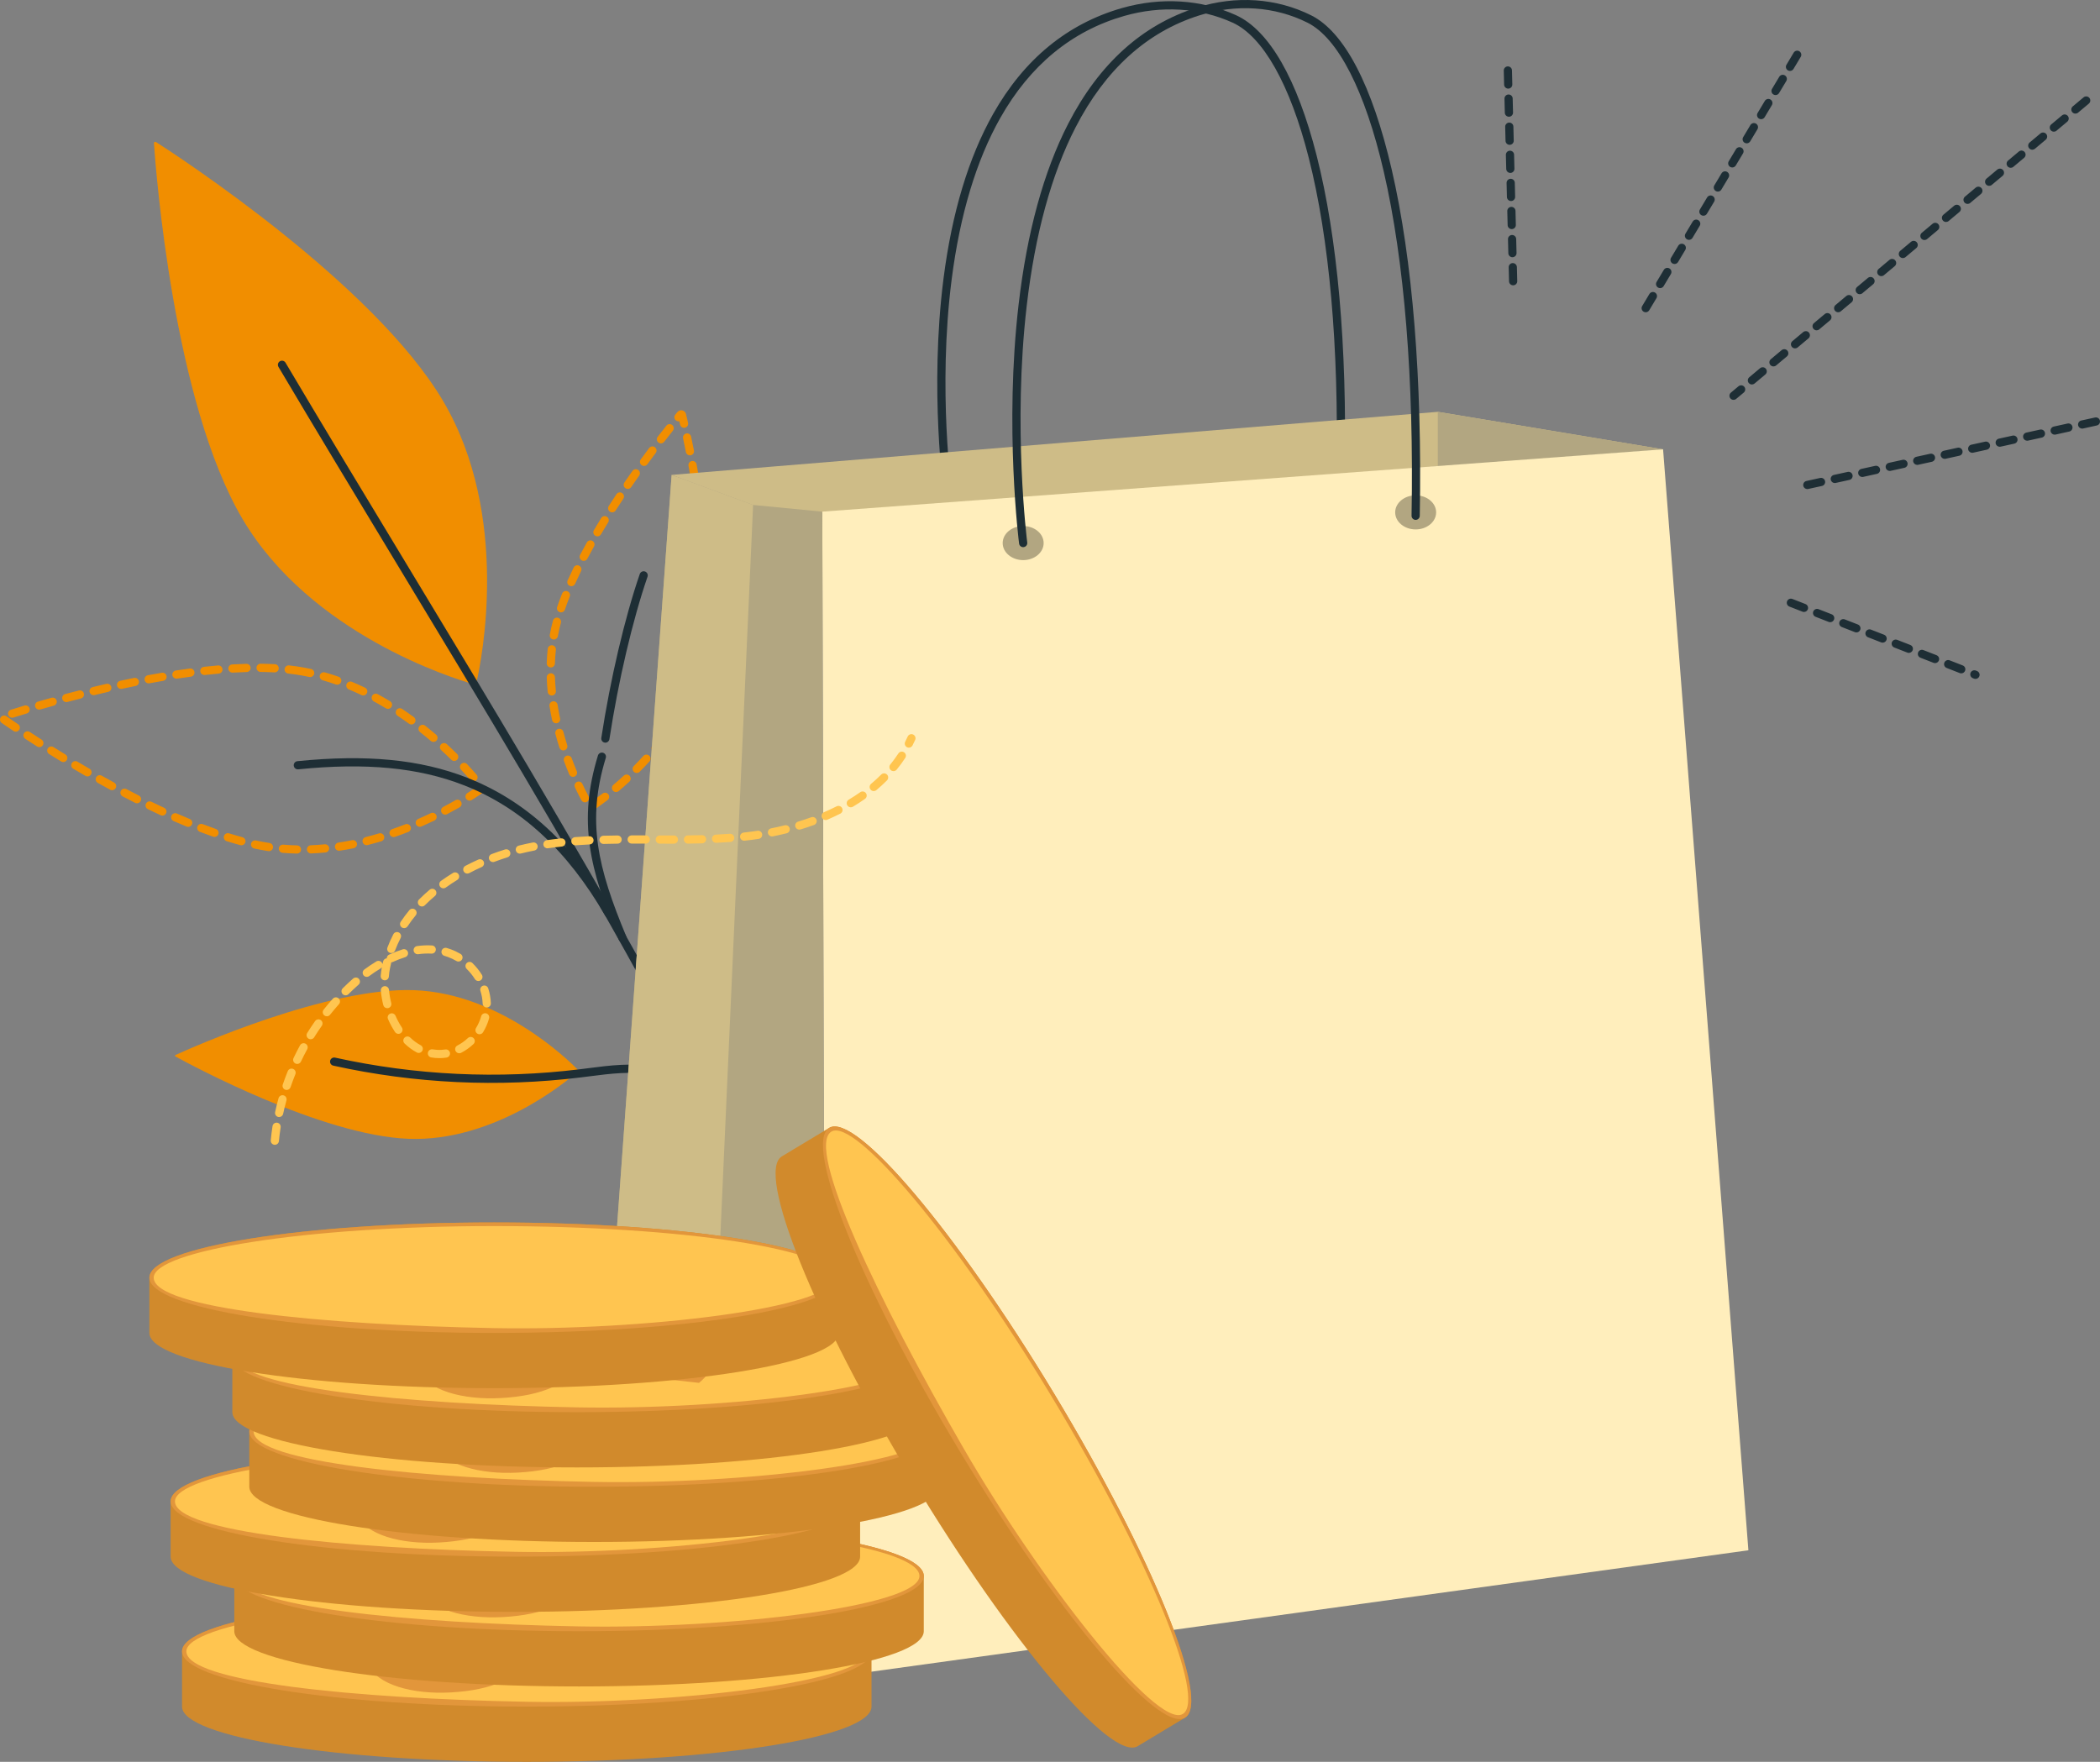 <?xml version="1.0" encoding="UTF-8"?> <svg xmlns="http://www.w3.org/2000/svg" width="404" height="339" viewBox="0 0 404 339" fill="none"><rect x="0" y="0" width="404" height="339" fill="#808080" stroke="none"/><g clip-path="url(#clip0_6896_3049)"><path d="M85.22 77.117C98.309 99.236 92.6 127.226 91.675 131.281C91.612 131.555 91.334 131.721 91.063 131.643C87.061 130.497 59.758 122.001 46.669 99.882C33.363 77.4 29.97 32.781 29.614 27.558C29.599 27.349 29.83 27.213 30.006 27.325C34.418 30.155 71.916 54.637 85.22 77.117Z" fill="#F18E00"></path><path d="M57.128 164.24C57.128 164.24 57.117 164.24 57.111 164.24C56.188 164.221 55.261 164.171 54.357 164.094C53.922 164.057 53.6 163.674 53.639 163.241C53.676 162.806 54.06 162.487 54.493 162.524C55.364 162.599 56.257 162.646 57.145 162.666C57.581 162.674 57.928 163.036 57.917 163.471C57.908 163.902 57.557 164.242 57.128 164.242V164.24ZM59.834 164.217C59.411 164.217 59.062 163.883 59.045 163.458C59.027 163.023 59.368 162.657 59.803 162.64C60.677 162.606 61.572 162.545 62.46 162.459C62.895 162.416 63.279 162.735 63.322 163.168C63.363 163.601 63.046 163.986 62.613 164.029C61.694 164.117 60.772 164.18 59.866 164.217C59.855 164.217 59.844 164.217 59.836 164.217H59.834ZM51.74 163.775C51.701 163.775 51.66 163.773 51.619 163.766C50.748 163.633 49.836 163.463 48.909 163.265C48.482 163.172 48.212 162.752 48.303 162.328C48.396 161.901 48.816 161.632 49.241 161.723C50.136 161.916 51.017 162.078 51.858 162.207C52.289 162.274 52.585 162.677 52.518 163.107C52.458 163.497 52.121 163.777 51.738 163.777L51.74 163.775ZM65.222 163.7C64.838 163.7 64.502 163.42 64.441 163.028C64.377 162.597 64.672 162.194 65.103 162.13C65.968 161.998 66.852 161.843 67.729 161.664C68.156 161.578 68.575 161.854 68.661 162.28C68.747 162.707 68.471 163.122 68.044 163.211C67.141 163.394 66.231 163.555 65.338 163.691C65.297 163.697 65.258 163.7 65.22 163.7H65.222ZM46.442 162.644C46.375 162.644 46.306 162.636 46.237 162.618C45.384 162.39 44.5 162.134 43.605 161.856C43.189 161.727 42.956 161.285 43.085 160.87C43.215 160.454 43.657 160.221 44.073 160.351C44.948 160.622 45.813 160.872 46.645 161.096C47.065 161.208 47.315 161.641 47.203 162.061C47.108 162.414 46.789 162.646 46.44 162.646L46.442 162.644ZM70.528 162.625C70.174 162.625 69.853 162.386 69.763 162.03C69.655 161.608 69.911 161.18 70.334 161.072C71.186 160.857 72.052 160.618 72.91 160.359C73.329 160.234 73.769 160.471 73.894 160.887C74.019 161.305 73.781 161.744 73.365 161.869C72.486 162.134 71.595 162.379 70.722 162.601C70.657 162.618 70.593 162.625 70.528 162.625ZM75.716 161.07C75.388 161.07 75.084 160.865 74.969 160.54C74.827 160.129 75.045 159.679 75.457 159.536C76.289 159.248 77.134 158.936 77.969 158.61C78.374 158.451 78.833 158.651 78.993 159.056C79.152 159.461 78.952 159.92 78.546 160.079C77.693 160.413 76.828 160.732 75.976 161.029C75.89 161.059 75.804 161.072 75.718 161.072L75.716 161.07ZM41.265 161.04C41.179 161.04 41.091 161.025 41.005 160.995C40.168 160.704 39.306 160.387 38.439 160.056C38.031 159.9 37.829 159.444 37.984 159.037C38.139 158.63 38.596 158.427 39.004 158.582C39.855 158.908 40.705 159.218 41.526 159.506C41.938 159.651 42.156 160.101 42.011 160.512C41.897 160.837 41.593 161.042 41.265 161.042V161.04ZM36.203 159.11C36.102 159.11 36 159.091 35.903 159.05C35.08 158.712 34.237 158.352 33.394 157.981C32.995 157.807 32.814 157.342 32.988 156.941C33.163 156.543 33.629 156.362 34.03 156.536C34.862 156.902 35.694 157.256 36.507 157.59C36.91 157.755 37.102 158.216 36.936 158.619C36.811 158.923 36.516 159.108 36.205 159.108L36.203 159.11ZM80.759 159.095C80.455 159.095 80.163 158.918 80.034 158.621C79.859 158.223 80.043 157.757 80.442 157.583C81.252 157.23 82.072 156.853 82.878 156.467C83.27 156.278 83.743 156.444 83.932 156.836C84.122 157.228 83.956 157.699 83.564 157.889C82.742 158.283 81.903 158.666 81.076 159.028C80.972 159.073 80.866 159.095 80.761 159.095H80.759ZM31.24 156.935C31.128 156.935 31.015 156.911 30.908 156.862C30.103 156.489 29.275 156.097 28.443 155.692C28.051 155.503 27.887 155.029 28.079 154.639C28.268 154.247 28.743 154.083 29.133 154.275C29.955 154.673 30.776 155.063 31.572 155.431C31.966 155.615 32.139 156.084 31.955 156.478C31.822 156.767 31.537 156.935 31.24 156.935ZM85.64 156.752C85.355 156.752 85.082 156.599 84.941 156.33C84.739 155.944 84.888 155.468 85.273 155.263C86.067 154.848 86.856 154.413 87.624 153.973C88.003 153.756 88.484 153.887 88.702 154.266C88.919 154.643 88.788 155.126 88.411 155.343C87.628 155.791 86.819 156.235 86.011 156.661C85.894 156.724 85.767 156.752 85.644 156.752H85.64ZM26.36 154.568C26.24 154.568 26.119 154.54 26.005 154.482C25.209 154.079 24.396 153.659 23.585 153.235C23.2 153.032 23.051 152.554 23.253 152.169C23.456 151.783 23.935 151.634 24.321 151.837C25.123 152.259 25.929 152.675 26.718 153.073C27.106 153.269 27.264 153.745 27.065 154.133C26.925 154.406 26.649 154.566 26.36 154.566V154.568ZM90.34 154.055C90.077 154.055 89.821 153.924 89.67 153.685C89.439 153.317 89.549 152.83 89.92 152.597C90.886 151.992 91.582 151.516 91.944 151.264C92.177 150.956 92.609 150.857 92.956 151.049C93.337 151.26 93.475 151.74 93.264 152.121C93.18 152.274 93.057 152.41 92.912 152.511C92.481 152.813 91.759 153.304 90.756 153.933C90.627 154.014 90.48 154.053 90.338 154.053L90.34 154.055ZM21.563 152.048C21.436 152.048 21.306 152.018 21.186 151.951C20.401 151.525 19.599 151.081 18.803 150.635C18.424 150.422 18.288 149.942 18.501 149.56C18.715 149.181 19.196 149.046 19.577 149.259C20.366 149.7 21.162 150.14 21.94 150.564C22.324 150.773 22.464 151.251 22.257 151.634C22.115 151.897 21.843 152.046 21.563 152.046V152.048ZM91.091 150.37C90.868 150.37 90.651 150.278 90.493 150.099C89.924 149.444 89.32 148.776 88.697 148.111C88.4 147.794 88.415 147.295 88.732 146.995C89.049 146.696 89.549 146.713 89.849 147.03C90.487 147.708 91.106 148.393 91.688 149.063C91.972 149.392 91.938 149.89 91.608 150.176C91.459 150.306 91.274 150.368 91.091 150.368V150.37ZM16.835 149.397C16.701 149.397 16.565 149.362 16.44 149.291C15.668 148.845 14.879 148.385 14.092 147.917C13.717 147.695 13.594 147.211 13.816 146.836C14.038 146.461 14.523 146.338 14.899 146.56C15.679 147.023 16.464 147.482 17.229 147.924C17.607 148.141 17.736 148.624 17.518 149C17.372 149.252 17.106 149.395 16.835 149.395V149.397ZM12.171 146.631C12.031 146.631 11.889 146.595 11.761 146.517C10.996 146.052 10.218 145.572 9.446 145.091C9.075 144.861 8.963 144.374 9.194 144.004C9.424 143.633 9.912 143.521 10.282 143.752C11.05 144.23 11.824 144.706 12.583 145.169C12.956 145.395 13.072 145.882 12.846 146.252C12.697 146.496 12.436 146.631 12.171 146.631ZM87.38 146.42C87.179 146.42 86.979 146.345 86.824 146.192C86.19 145.567 85.539 144.945 84.883 144.344C84.562 144.049 84.543 143.549 84.838 143.231C85.133 142.91 85.633 142.89 85.953 143.185C86.621 143.799 87.287 144.435 87.934 145.074C88.245 145.38 88.247 145.88 87.941 146.19C87.785 146.345 87.583 146.425 87.38 146.425V146.42ZM7.57 143.763C7.423 143.763 7.277 143.722 7.145 143.638C6.38 143.149 5.612 142.651 4.86 142.16C4.495 141.921 4.394 141.432 4.631 141.068C4.871 140.704 5.36 140.603 5.724 140.84C6.47 141.329 7.234 141.822 7.995 142.309C8.361 142.544 8.469 143.03 8.234 143.399C8.083 143.633 7.829 143.763 7.568 143.763H7.57ZM83.391 142.755C83.21 142.755 83.027 142.692 82.878 142.565C82.197 141.984 81.5 141.411 80.808 140.864C80.465 140.592 80.409 140.097 80.679 139.757C80.951 139.414 81.446 139.358 81.787 139.627C82.494 140.187 83.206 140.771 83.902 141.366C84.234 141.648 84.273 142.147 83.988 142.477C83.833 142.66 83.611 142.753 83.387 142.753L83.391 142.755ZM3.031 140.79C2.881 140.79 2.727 140.747 2.592 140.657C1.572 139.972 0.804 139.442 0.338 139.117C-0.019 138.867 -0.108 138.376 0.142 138.019C0.392 137.661 0.884 137.573 1.242 137.823C1.703 138.144 2.464 138.669 3.473 139.347C3.836 139.591 3.931 140.08 3.687 140.442C3.534 140.668 3.286 140.79 3.031 140.79ZM79.144 139.399C78.982 139.399 78.82 139.35 78.678 139.248C77.954 138.721 77.216 138.206 76.483 137.719C76.121 137.478 76.022 136.987 76.265 136.625C76.507 136.263 76.998 136.164 77.361 136.408C78.111 136.907 78.868 137.435 79.609 137.976C79.961 138.232 80.038 138.725 79.782 139.078C79.627 139.289 79.387 139.401 79.144 139.401V139.399ZM2.335 138.111C2.001 138.111 1.688 137.896 1.583 137.56C1.451 137.144 1.682 136.701 2.098 136.569C2.932 136.304 3.808 136.035 4.7 135.766C5.119 135.641 5.558 135.876 5.683 136.294C5.809 136.711 5.573 137.151 5.155 137.276C4.271 137.543 3.402 137.81 2.572 138.072C2.492 138.098 2.413 138.109 2.333 138.109L2.335 138.111ZM7.527 136.546C7.184 136.546 6.869 136.322 6.768 135.977C6.647 135.559 6.889 135.122 7.307 134.999C8.169 134.749 9.049 134.502 9.924 134.258C10.345 134.142 10.78 134.387 10.897 134.807C11.013 135.227 10.768 135.662 10.347 135.779C9.478 136.02 8.603 136.268 7.747 136.515C7.674 136.537 7.6 136.548 7.527 136.548V136.546ZM74.635 136.397C74.495 136.397 74.355 136.36 74.228 136.283C73.462 135.82 72.682 135.374 71.912 134.954C71.528 134.747 71.386 134.267 71.595 133.884C71.804 133.5 72.283 133.358 72.667 133.567C73.46 133.998 74.262 134.456 75.047 134.932C75.42 135.159 75.539 135.643 75.314 136.016C75.166 136.261 74.905 136.397 74.637 136.397H74.635ZM12.749 135.096C12.4 135.096 12.081 134.863 11.986 134.51C11.874 134.09 12.124 133.657 12.546 133.545C13.415 133.315 14.301 133.084 15.179 132.863C15.601 132.755 16.03 133.011 16.138 133.433C16.246 133.856 15.99 134.284 15.567 134.392C14.696 134.614 13.816 134.842 12.952 135.07C12.885 135.087 12.816 135.096 12.749 135.096ZM69.877 133.819C69.763 133.819 69.646 133.793 69.536 133.741C68.73 133.356 67.91 132.99 67.104 132.654C66.701 132.486 66.511 132.025 66.677 131.622C66.843 131.219 67.307 131.03 67.71 131.196C68.542 131.542 69.387 131.919 70.22 132.318C70.612 132.505 70.778 132.977 70.59 133.371C70.455 133.653 70.172 133.819 69.879 133.819H69.877ZM18.003 133.763C17.648 133.763 17.324 133.52 17.236 133.16C17.132 132.736 17.393 132.311 17.818 132.208C18.706 131.993 19.597 131.784 20.466 131.585C20.89 131.489 21.315 131.753 21.412 132.178C21.509 132.602 21.244 133.026 20.819 133.123C19.957 133.321 19.073 133.528 18.191 133.741C18.128 133.756 18.066 133.763 18.006 133.763H18.003ZM23.288 132.557C22.924 132.557 22.596 132.305 22.516 131.934C22.423 131.508 22.695 131.088 23.122 130.998C24.015 130.806 24.912 130.618 25.785 130.444C26.212 130.358 26.628 130.634 26.714 131.062C26.8 131.489 26.522 131.904 26.095 131.99C25.228 132.165 24.338 132.35 23.452 132.54C23.396 132.553 23.34 132.557 23.286 132.557H23.288ZM64.877 131.747C64.791 131.747 64.702 131.732 64.616 131.702C63.775 131.407 62.921 131.138 62.08 130.898C61.66 130.78 61.416 130.343 61.537 129.925C61.656 129.505 62.093 129.264 62.512 129.382C63.383 129.63 64.267 129.908 65.138 130.214C65.549 130.358 65.767 130.808 65.623 131.219C65.508 131.545 65.204 131.747 64.877 131.747ZM28.601 131.489C28.227 131.489 27.895 131.224 27.824 130.845C27.745 130.416 28.027 130.005 28.456 129.925C29.355 129.757 30.256 129.598 31.136 129.449C31.567 129.378 31.973 129.664 32.046 130.095C32.119 130.524 31.83 130.931 31.399 131.004C30.528 131.153 29.633 131.31 28.743 131.476C28.693 131.484 28.646 131.489 28.598 131.489H28.601ZM33.943 130.586C33.56 130.586 33.223 130.306 33.163 129.916C33.098 129.486 33.394 129.083 33.825 129.018C34.735 128.88 35.645 128.751 36.524 128.635C36.955 128.577 37.352 128.883 37.41 129.313C37.466 129.744 37.162 130.14 36.731 130.198C35.86 130.313 34.963 130.44 34.062 130.578C34.021 130.584 33.982 130.586 33.943 130.586ZM59.672 130.276C59.616 130.276 59.56 130.27 59.504 130.259C58.637 130.071 57.76 129.912 56.893 129.785C56.425 129.716 55.938 129.654 55.446 129.6C55.013 129.552 54.7 129.163 54.75 128.73C54.797 128.297 55.187 127.987 55.621 128.034C56.132 128.09 56.636 128.157 57.121 128.228C58.023 128.359 58.935 128.525 59.836 128.721C60.263 128.814 60.532 129.234 60.442 129.658C60.362 130.028 60.034 130.28 59.67 130.28L59.672 130.276ZM39.316 129.88C38.92 129.88 38.577 129.58 38.532 129.178C38.484 128.745 38.797 128.355 39.23 128.308C40.153 128.206 41.065 128.116 41.947 128.043C42.38 128.006 42.764 128.327 42.801 128.762C42.837 129.197 42.516 129.578 42.08 129.615C41.214 129.688 40.312 129.776 39.403 129.878C39.372 129.882 39.344 129.882 39.316 129.882V129.88ZM44.717 129.423C44.301 129.423 43.954 129.1 43.93 128.68C43.904 128.245 44.239 127.872 44.674 127.847C45.603 127.793 46.522 127.754 47.406 127.732C47.844 127.726 48.204 128.066 48.215 128.501C48.225 128.936 47.88 129.298 47.445 129.309C46.578 129.331 45.677 129.369 44.763 129.421C44.748 129.421 44.732 129.421 44.717 129.421V129.423ZM52.839 129.38C52.824 129.38 52.809 129.38 52.794 129.38C51.938 129.331 51.039 129.3 50.123 129.29C49.687 129.285 49.338 128.928 49.342 128.491C49.346 128.056 49.702 127.709 50.142 127.711C51.082 127.722 52.003 127.754 52.883 127.804C53.318 127.827 53.65 128.2 53.626 128.635C53.603 129.055 53.253 129.378 52.839 129.378V129.38Z" fill="#F18E00"></path><path d="M114.214 155.7C113.962 155.7 113.716 155.579 113.563 155.357C113.317 154.998 113.408 154.506 113.768 154.261C114.234 153.942 114.988 153.41 115.924 152.689C116.269 152.424 116.765 152.486 117.032 152.833C117.297 153.178 117.235 153.673 116.888 153.94C115.924 154.683 115.143 155.232 114.661 155.564C114.525 155.657 114.369 155.702 114.214 155.702V155.7ZM112.532 154.382C112.25 154.382 111.976 154.229 111.834 153.962C111.42 153.18 111.008 152.353 110.609 151.504C110.424 151.11 110.594 150.641 110.989 150.455C111.383 150.27 111.853 150.44 112.039 150.834C112.427 151.661 112.826 152.465 113.229 153.225C113.434 153.611 113.285 154.086 112.899 154.291C112.78 154.354 112.655 154.384 112.53 154.384L112.532 154.382ZM118.513 152.402C118.289 152.402 118.065 152.308 117.91 152.122C117.629 151.788 117.67 151.291 118.005 151.011C118.682 150.44 119.359 149.844 120.012 149.243C120.333 148.948 120.831 148.967 121.127 149.288C121.422 149.609 121.403 150.106 121.081 150.401C120.411 151.017 119.719 151.629 119.024 152.215C118.876 152.34 118.695 152.4 118.516 152.4L118.513 152.402ZM110.23 149.482C109.921 149.482 109.626 149.299 109.501 148.995C109.15 148.153 108.813 147.294 108.503 146.443C108.352 146.034 108.563 145.581 108.973 145.431C109.382 145.28 109.835 145.491 109.986 145.9C110.29 146.729 110.618 147.567 110.961 148.388C111.129 148.79 110.937 149.251 110.536 149.419C110.437 149.46 110.333 149.48 110.232 149.48L110.23 149.482ZM122.498 148.734C122.297 148.734 122.095 148.659 121.942 148.506C121.633 148.198 121.631 147.701 121.937 147.391C122.569 146.755 123.188 146.105 123.779 145.454C124.072 145.131 124.57 145.108 124.893 145.401C125.217 145.693 125.24 146.191 124.947 146.514C124.341 147.182 123.705 147.851 123.056 148.502C122.901 148.657 122.698 148.734 122.496 148.734H122.498ZM126.133 144.724C125.956 144.724 125.779 144.666 125.633 144.545C125.297 144.27 125.247 143.772 125.525 143.436C126.094 142.745 126.644 142.039 127.164 141.334C127.422 140.983 127.916 140.91 128.268 141.168C128.619 141.427 128.692 141.92 128.434 142.271C127.897 142.997 127.33 143.725 126.743 144.438C126.588 144.627 126.362 144.726 126.133 144.726V144.724ZM108.369 144.401C108.035 144.401 107.722 144.186 107.617 143.85C107.338 142.973 107.082 142.086 106.849 141.216C106.737 140.796 106.989 140.363 107.41 140.251C107.83 140.139 108.263 140.391 108.375 140.811C108.6 141.657 108.852 142.519 109.122 143.374C109.253 143.79 109.022 144.233 108.606 144.365C108.526 144.39 108.447 144.401 108.369 144.401ZM129.346 140.369C129.197 140.369 129.048 140.329 128.914 140.24C128.55 140.001 128.447 139.512 128.686 139.148C129.175 138.401 129.643 137.639 130.074 136.883C130.29 136.504 130.773 136.372 131.152 136.59C131.532 136.805 131.663 137.287 131.446 137.667C130.997 138.45 130.514 139.241 130.005 140.014C129.854 140.245 129.602 140.372 129.344 140.372L129.346 140.369ZM106.983 139.172C106.618 139.172 106.291 138.918 106.211 138.547C106.019 137.643 105.851 136.734 105.711 135.847C105.644 135.416 105.937 135.013 106.368 134.946C106.799 134.88 107.203 135.173 107.269 135.603C107.405 136.465 107.567 137.346 107.752 138.222C107.843 138.649 107.571 139.066 107.144 139.157C107.088 139.168 107.034 139.174 106.981 139.174L106.983 139.172ZM132.026 135.674C131.909 135.674 131.793 135.648 131.681 135.595C131.288 135.403 131.127 134.931 131.316 134.539C131.707 133.738 132.069 132.924 132.394 132.121C132.558 131.716 133.017 131.522 133.423 131.683C133.828 131.847 134.022 132.306 133.861 132.711C133.522 133.551 133.145 134.399 132.737 135.231C132.601 135.511 132.319 135.674 132.028 135.674H132.026ZM106.15 133.829C105.749 133.829 105.404 133.525 105.366 133.116C105.275 132.196 105.215 131.27 105.182 130.368C105.167 129.932 105.508 129.566 105.943 129.551C106.381 129.534 106.745 129.877 106.761 130.312C106.791 131.182 106.851 132.073 106.937 132.961C106.981 133.394 106.661 133.779 106.228 133.822C106.202 133.824 106.176 133.826 106.15 133.826V133.829ZM134.044 130.66C133.964 130.66 133.884 130.648 133.804 130.624C133.388 130.492 133.16 130.049 133.291 129.633C133.559 128.789 133.796 127.934 133.992 127.087L134.027 126.941C134.124 126.517 134.546 126.25 134.971 126.347C135.396 126.443 135.663 126.866 135.566 127.29L135.531 127.443C135.327 128.328 135.079 129.226 134.798 130.109C134.691 130.445 134.38 130.658 134.046 130.658L134.044 130.66ZM105.969 128.427C105.969 128.427 105.952 128.427 105.943 128.427C105.508 128.412 105.165 128.048 105.18 127.613C105.21 126.687 105.275 125.759 105.37 124.858C105.415 124.425 105.803 124.111 106.239 124.158C106.672 124.204 106.987 124.593 106.94 125.026C106.847 125.89 106.786 126.777 106.756 127.667C106.741 128.093 106.392 128.429 105.967 128.429L105.969 128.427ZM135.296 125.248C135.256 125.248 135.217 125.246 135.176 125.24C134.745 125.173 134.449 124.77 134.516 124.339C134.645 123.501 134.755 122.612 134.844 121.699C134.887 121.266 135.273 120.949 135.706 120.99C136.139 121.033 136.459 121.419 136.415 121.852C136.323 122.793 136.208 123.71 136.077 124.578C136.017 124.968 135.68 125.248 135.296 125.248ZM106.545 123.056C106.498 123.056 106.448 123.051 106.401 123.043C105.971 122.963 105.689 122.552 105.769 122.123C105.861 121.621 105.967 121.115 106.081 120.62C106.172 120.23 106.273 119.827 106.381 119.424C106.493 119.005 106.927 118.755 107.349 118.867C107.77 118.979 108.02 119.412 107.908 119.834C107.804 120.219 107.707 120.603 107.621 120.975C107.511 121.447 107.412 121.929 107.321 122.41C107.25 122.789 106.918 123.056 106.545 123.056ZM135.831 119.866C135.818 119.866 135.803 119.866 135.79 119.866C135.355 119.842 135.02 119.472 135.042 119.037C135.087 118.177 135.118 117.277 135.13 116.362C135.137 115.931 135.488 115.584 135.92 115.584C135.924 115.584 135.928 115.584 135.933 115.584C136.368 115.591 136.717 115.948 136.711 116.386C136.698 117.32 136.666 118.24 136.62 119.119C136.599 119.539 136.249 119.866 135.833 119.866H135.831ZM107.931 117.831C107.847 117.831 107.761 117.818 107.679 117.79C107.265 117.65 107.045 117.202 107.185 116.79C107.468 115.957 107.787 115.089 108.136 114.212C108.298 113.808 108.755 113.609 109.16 113.771C109.566 113.933 109.764 114.389 109.602 114.794C109.264 115.647 108.953 116.487 108.68 117.297C108.567 117.626 108.261 117.833 107.931 117.833V117.831ZM135.915 114.458C135.486 114.458 135.133 114.113 135.126 113.683C135.111 112.813 135.085 111.908 135.044 110.999C135.025 110.564 135.363 110.196 135.799 110.176C136.234 110.159 136.603 110.495 136.622 110.93C136.663 111.854 136.691 112.772 136.704 113.657C136.711 114.092 136.364 114.452 135.928 114.458C135.924 114.458 135.92 114.458 135.915 114.458ZM109.921 112.795C109.814 112.795 109.706 112.774 109.6 112.726C109.201 112.55 109.022 112.082 109.201 111.684C109.561 110.876 109.952 110.043 110.359 109.207C110.551 108.815 111.023 108.654 111.416 108.843C111.808 109.035 111.97 109.507 111.778 109.899C111.377 110.719 110.995 111.535 110.642 112.326C110.51 112.619 110.221 112.793 109.919 112.793L109.921 112.795ZM135.682 109.052C135.271 109.052 134.923 108.733 134.895 108.316C134.837 107.441 134.766 106.541 134.686 105.634C134.647 105.201 134.969 104.818 135.404 104.779C135.838 104.74 136.221 105.061 136.26 105.496C136.342 106.414 136.413 107.327 136.472 108.21C136.502 108.645 136.172 109.02 135.736 109.05C135.719 109.05 135.7 109.05 135.682 109.05V109.052ZM112.293 107.928C112.17 107.928 112.043 107.898 111.927 107.837C111.541 107.635 111.392 107.159 111.595 106.774C112.006 105.992 112.444 105.184 112.895 104.379C113.108 103.997 113.589 103.862 113.968 104.075C114.35 104.288 114.486 104.768 114.272 105.147C113.828 105.942 113.397 106.737 112.992 107.508C112.849 107.777 112.576 107.93 112.291 107.93L112.293 107.928ZM135.206 103.661C134.807 103.661 134.464 103.362 134.421 102.957C134.326 102.083 134.223 101.182 134.111 100.282C134.057 99.849 134.363 99.455 134.796 99.401C135.23 99.345 135.624 99.653 135.678 100.086C135.792 100.995 135.898 101.904 135.993 102.787C136.04 103.22 135.726 103.61 135.292 103.655C135.264 103.657 135.234 103.659 135.206 103.659V103.661ZM114.932 103.201C114.796 103.201 114.658 103.166 114.533 103.091C114.158 102.869 114.031 102.386 114.253 102.012C114.704 101.247 115.176 100.461 115.659 99.679C115.887 99.309 116.375 99.192 116.745 99.421C117.116 99.649 117.233 100.136 117.004 100.506C116.528 101.282 116.06 102.057 115.613 102.813C115.467 103.063 115.204 103.203 114.932 103.203V103.201ZM117.772 98.587C117.625 98.587 117.479 98.546 117.347 98.462C116.98 98.228 116.873 97.739 117.108 97.373C117.588 96.621 118.091 95.854 118.595 95.094C118.837 94.73 119.326 94.633 119.691 94.874C120.053 95.115 120.152 95.604 119.911 95.968C119.41 96.722 118.914 97.48 118.436 98.225C118.285 98.46 118.03 98.589 117.77 98.589L117.772 98.587ZM134.538 98.29C134.149 98.29 133.813 98.006 133.757 97.612C133.634 96.735 133.5 95.839 133.362 94.945C133.296 94.515 133.591 94.112 134.022 94.045C134.453 93.976 134.857 94.273 134.923 94.704C135.064 95.604 135.197 96.509 135.322 97.392C135.383 97.823 135.083 98.221 134.65 98.284C134.613 98.288 134.574 98.292 134.54 98.292L134.538 98.29ZM120.769 94.075C120.616 94.075 120.458 94.03 120.322 93.937C119.962 93.692 119.872 93.201 120.118 92.841C120.624 92.105 121.148 91.353 121.674 90.61C121.927 90.254 122.418 90.171 122.774 90.422C123.13 90.674 123.214 91.165 122.961 91.523C122.44 92.26 121.92 93.005 121.418 93.735C121.265 93.957 121.017 94.077 120.767 94.077L120.769 94.075ZM133.705 92.942C133.328 92.942 132.994 92.671 132.927 92.285C132.778 91.409 132.621 90.515 132.457 89.63C132.377 89.201 132.662 88.79 133.091 88.712C133.52 88.633 133.932 88.917 134.009 89.346C134.173 90.237 134.333 91.138 134.484 92.021C134.557 92.449 134.268 92.858 133.837 92.929C133.792 92.938 133.748 92.94 133.703 92.94L133.705 92.942ZM123.902 89.654C123.74 89.654 123.578 89.604 123.438 89.503C123.084 89.247 123.007 88.753 123.265 88.4C123.796 87.672 124.341 86.936 124.883 86.212C125.143 85.863 125.639 85.792 125.989 86.053C126.338 86.313 126.409 86.808 126.148 87.157C125.609 87.875 125.07 88.605 124.544 89.328C124.389 89.54 124.149 89.654 123.906 89.654H123.902ZM132.726 87.618C132.358 87.618 132.026 87.358 131.952 86.983C131.778 86.098 131.597 85.208 131.411 84.34C131.321 83.914 131.594 83.496 132.021 83.406C132.448 83.317 132.867 83.589 132.957 84.015C133.143 84.89 133.326 85.785 133.5 86.679C133.585 87.106 133.306 87.521 132.879 87.605C132.828 87.616 132.776 87.621 132.726 87.621V87.618ZM127.153 85.316C126.985 85.316 126.814 85.262 126.672 85.152C126.327 84.887 126.262 84.392 126.528 84.045C127.086 83.322 127.649 82.6 128.203 81.9C128.475 81.56 128.97 81.502 129.311 81.771C129.654 82.042 129.71 82.538 129.441 82.878C128.891 83.572 128.332 84.289 127.778 85.006C127.623 85.208 127.388 85.314 127.153 85.314V85.316ZM131.603 82.32C131.243 82.32 130.917 82.073 130.833 81.706C130.779 81.469 130.73 81.25 130.682 81.052C130.458 81.097 130.215 81.045 130.023 80.888C129.686 80.612 129.637 80.115 129.913 79.779C130.081 79.574 130.217 79.408 130.318 79.288C130.499 79.07 130.767 78.945 131.049 78.945C131.491 78.945 131.87 79.245 131.976 79.673C132.056 80.001 132.192 80.573 132.371 81.358C132.468 81.782 132.2 82.204 131.776 82.301C131.717 82.314 131.657 82.32 131.599 82.32H131.603Z" fill="#F18E00"></path><path d="M79.693 190.526C96.139 191.135 109.248 203.883 111.113 205.783C111.241 205.912 111.232 206.119 111.096 206.237C109.095 207.992 95.076 219.737 78.63 219.125C61.914 218.505 36.696 204.902 33.757 203.287C33.639 203.222 33.645 203.052 33.768 202.996C36.819 201.602 62.977 189.906 79.693 190.524V190.526Z" fill="#F18E00"></path><path d="M175.341 318.383C174.972 318.383 174.644 318.125 174.566 317.75C162.154 256.457 131.136 200.592 100.431 148.627C93.2 136.387 84.668 122.276 76.419 108.626C68.601 95.693 60.518 82.32 53.571 70.593C53.349 70.219 53.474 69.734 53.849 69.512C54.224 69.29 54.709 69.415 54.931 69.79C61.874 81.511 69.957 94.881 77.773 107.812C86.024 121.464 94.558 135.58 101.794 147.826C132.568 199.907 163.655 255.904 176.117 317.438C176.203 317.864 175.927 318.282 175.5 318.368C175.446 318.379 175.394 318.383 175.343 318.383H175.341Z" fill="#1E2E35"></path><path d="M117.124 176.602C116.852 176.602 116.587 176.462 116.44 176.208C109.116 163.587 100.211 155.369 89.215 151.083C80.509 147.688 70.391 146.719 57.376 148.031C56.941 148.074 56.555 147.759 56.512 147.324C56.469 146.892 56.783 146.504 57.219 146.461C70.492 145.123 80.843 146.125 89.791 149.614C101.132 154.035 110.298 162.476 117.807 175.418C118.025 175.794 117.898 176.277 117.521 176.494C117.395 176.568 117.26 176.602 117.126 176.602H117.124Z" fill="#1E2E35"></path><path d="M119.76 181.28C119.452 181.28 119.156 181.097 119.031 180.793C113.356 167.175 111.179 157.957 115.034 145.366C115.161 144.951 115.603 144.716 116.019 144.843C116.435 144.97 116.67 145.412 116.543 145.827C112.828 157.961 114.956 166.919 120.489 180.188C120.657 180.591 120.465 181.051 120.064 181.219C119.965 181.26 119.861 181.28 119.76 181.28Z" fill="#1E2E35"></path><path d="M141.671 222.979C141.343 222.979 141.037 222.774 140.925 222.447C138.766 216.199 131.587 208.013 125.562 206.826C121.615 206.048 117.449 206.582 113.422 207.099C112.883 207.168 112.343 207.237 111.804 207.304C95.854 209.264 79.808 208.506 64.116 205.045C63.689 204.95 63.422 204.53 63.514 204.103C63.609 203.679 64.03 203.41 64.457 203.503C79.974 206.923 95.841 207.674 111.613 205.736C112.147 205.669 112.684 205.602 113.221 205.531C117.374 204.997 121.669 204.446 125.869 205.275C132.501 206.582 140.075 215.146 142.419 221.93C142.561 222.341 142.341 222.791 141.929 222.933C141.843 222.964 141.757 222.977 141.673 222.977L141.671 222.979Z" fill="#1E2E35"></path><path d="M116.463 142.9C116.425 142.9 116.384 142.898 116.343 142.891C115.911 142.824 115.616 142.424 115.681 141.993C117.412 130.686 120.178 118.897 123.08 110.454C123.223 110.043 123.671 109.823 124.083 109.965C124.495 110.107 124.715 110.555 124.572 110.967C121.698 119.325 118.956 131.013 117.24 142.232C117.179 142.622 116.843 142.902 116.459 142.902L116.463 142.9Z" fill="#1E2E35"></path><path d="M182.394 96.099C182.009 96.099 181.67 95.814 181.614 95.422C181.586 95.222 178.764 75.053 181.519 53.563C183.143 40.901 186.355 30.253 191.066 21.914C197 11.414 205.331 4.566 215.829 1.557C223.334 -0.595 231.131 -0.108 237.784 2.922C244.175 5.834 249.542 15.179 253.3 29.943C257.304 45.676 259.169 66.632 258.69 90.546C258.681 90.977 258.33 91.32 257.901 91.32C257.897 91.32 257.89 91.32 257.886 91.32C257.45 91.311 257.103 90.951 257.112 90.516C257.586 66.741 255.74 45.93 251.769 30.333C248.183 16.252 242.985 7.025 237.129 4.357C230.816 1.479 223.408 1.025 216.262 3.071C206.176 5.961 198.162 12.56 192.44 22.687C187.828 30.847 184.68 41.302 183.082 53.761C180.355 75.042 183.147 94.998 183.175 95.196C183.237 95.627 182.938 96.028 182.504 96.088C182.466 96.094 182.429 96.097 182.392 96.097L182.394 96.099Z" fill="#1E2E35"></path><path d="M319.945 86.457L276.61 89.75L158.191 98.746L145.446 97.788L129.211 91.376L276.61 79.242L319.945 86.457Z" fill="#CEBC87"></path><path d="M319.945 86.457L276.609 89.75V79.242L319.945 86.457Z" fill="#B2A681"></path><path d="M158.191 98.447L319.944 86.457L336.358 298.297L158.756 322.89L158.191 98.447Z" fill="#FFEEBC"></path><path d="M158.758 322.893L135.325 310.503L114.109 299.284L129.211 91.379L144.883 97.162L158.193 98.45L158.758 322.893Z" fill="#B2A681"></path><path d="M196.838 107.775C199.013 107.775 200.777 106.307 200.777 104.495C200.777 102.683 199.013 101.215 196.838 101.215C194.662 101.215 192.898 102.683 192.898 104.495C192.898 106.307 194.662 107.775 196.838 107.775Z" fill="#B2A681"></path><path d="M272.345 101.869C274.521 101.869 276.285 100.4 276.285 98.589C276.285 96.777 274.521 95.309 272.345 95.309C270.17 95.309 268.406 96.777 268.406 98.589C268.406 100.4 270.17 101.869 272.345 101.869Z" fill="#B2A681"></path><path d="M196.837 105.282C196.447 105.282 196.106 104.993 196.054 104.595C196.026 104.373 193.206 82.205 195.96 58.585C197.581 44.674 200.789 32.979 205.494 23.822C211.421 12.286 219.752 4.761 230.252 1.455C237.773 -0.912 245.586 -0.378 252.255 2.958C258.635 6.152 263.993 16.424 267.749 32.663C271.75 49.97 273.613 72.998 273.135 99.26C273.126 99.695 272.757 100.04 272.33 100.035C271.895 100.027 271.548 99.667 271.556 99.232C272.033 73.099 270.183 50.203 266.209 33.018C262.615 17.477 257.408 7.303 251.548 4.369C245.25 1.216 237.855 0.716 230.727 2.961C220.645 6.135 212.626 13.395 206.9 24.543C202.281 33.531 199.127 45.047 197.529 58.768C194.8 82.196 197.594 104.173 197.622 104.39C197.678 104.823 197.374 105.217 196.941 105.273C196.906 105.277 196.872 105.28 196.837 105.28V105.282Z" fill="#1E2E35"></path><path d="M144.883 97.162L135.61 304.16L114.109 299.284L129.211 91.379L144.883 97.162Z" fill="#CEBC87"></path><path d="M167.662 317.746C167.662 311.875 137.969 307.117 101.341 307.117C64.713 307.117 35.02 311.877 35.02 317.746V328.374C35.02 334.245 64.713 339.003 101.341 339.003C137.969 339.003 167.662 334.243 167.662 328.374V317.746Z" fill="#D18A2C"></path><path d="M101.341 328.374C137.969 328.374 167.662 323.616 167.662 317.746C167.662 311.876 137.969 307.117 101.341 307.117C64.713 307.117 35.02 311.876 35.02 317.746C35.02 323.616 64.713 328.374 101.341 328.374Z" fill="#E2963B"></path><path d="M166.83 317.745C166.83 323.617 129.868 327.978 101.341 327.448C68.215 326.832 35.852 323.617 35.852 317.745C35.852 312.63 64.713 307.812 101.341 307.812C137.968 307.812 166.83 312.372 166.83 317.745Z" fill="#FFC550"></path><path d="M61.07 318.173L70.363 317.675C70.354 315.352 71.907 312.864 74.147 311.341L80.352 311.97C78.207 313.527 76.549 315.7 76.644 317.938C76.767 320.777 80.622 322.493 85.865 322.211C90.926 321.94 93.985 320.212 96.618 317.107C100.121 312.832 104.246 310.088 112.249 309.657C119.886 309.248 125.783 311.296 127.323 314.899L136.613 314.402L136.721 316.881L127.797 317.359C127.717 319.767 126.316 321.485 124.8 322.728L118.685 322.054C119.753 321.156 121.706 319.407 121.596 316.851C121.462 313.773 117.183 312.84 113.502 313.036C108.718 313.293 106.389 314.899 103.228 318.554C99.541 322.879 94.848 325.213 86.661 325.653C79.393 326.043 72.491 324.208 70.749 320.176L61.18 320.688L61.072 318.171L61.07 318.173Z" fill="#E2963B"></path><path d="M177.717 303.242C177.717 297.371 148.023 292.613 111.396 292.613C74.768 292.613 45.074 297.373 45.074 303.242V313.87C45.074 319.742 74.768 324.499 111.396 324.499C148.023 324.499 177.717 319.739 177.717 313.87V303.242Z" fill="#D18A2C"></path><path d="M111.396 313.87C148.024 313.87 177.717 309.112 177.717 303.242C177.717 297.372 148.024 292.613 111.396 292.613C74.767 292.613 45.074 297.372 45.074 303.242C45.074 309.112 74.767 313.87 111.396 313.87Z" fill="#E2963B"></path><path d="M176.885 303.242C176.885 309.113 139.923 313.474 111.395 312.944C78.269 312.328 45.906 309.113 45.906 303.242C45.906 298.126 74.768 293.309 111.395 293.309C148.023 293.309 176.885 297.868 176.885 303.242Z" fill="#FFC550"></path><path d="M71.121 303.671L80.414 303.173C80.405 300.849 81.958 298.362 84.198 296.839L90.403 297.468C88.258 299.025 86.6 301.198 86.695 303.436C86.817 306.275 90.672 307.991 95.916 307.709C100.977 307.438 104.036 305.71 106.669 302.605C110.172 298.33 114.297 295.586 122.3 295.157C129.937 294.748 135.834 296.796 137.374 300.399L146.664 299.902L146.772 302.381L137.848 302.859C137.768 305.267 136.367 306.985 134.851 308.228L128.736 307.554C129.803 306.656 131.757 304.907 131.647 302.351C131.513 299.273 127.233 298.34 123.553 298.536C118.769 298.793 116.44 300.399 113.279 304.054C109.592 308.379 104.898 310.713 96.712 311.153C89.444 311.543 82.542 309.708 80.8 305.676L71.231 306.188L71.123 303.671H71.121Z" fill="#E2963B"></path><path d="M165.471 288.89C165.471 283.019 135.777 278.262 99.15 278.262C62.522 278.262 32.828 283.021 32.828 288.89V299.519C32.828 305.39 62.522 310.148 99.15 310.148C135.777 310.148 165.471 305.388 165.471 299.519V288.89Z" fill="#D18A2C"></path><path d="M99.15 299.519C135.778 299.519 165.471 294.76 165.471 288.89C165.471 283.02 135.778 278.262 99.15 278.262C62.521 278.262 32.828 283.02 32.828 288.89C32.828 294.76 62.521 299.519 99.15 299.519Z" fill="#E2963B"></path><path d="M164.638 288.89C164.638 294.761 127.677 299.122 99.149 298.593C66.023 297.977 33.66 294.761 33.66 288.89C33.66 283.775 62.522 278.957 99.149 278.957C135.777 278.957 164.638 283.516 164.638 288.89Z" fill="#FFC550"></path><path d="M58.875 289.319L68.168 288.822C68.159 286.498 69.712 284.01 71.952 282.488L78.157 283.116C76.012 284.674 74.354 286.847 74.448 289.084C74.571 291.923 78.426 293.64 83.67 293.357C88.73 293.086 91.79 291.359 94.422 288.253C97.926 283.978 102.051 281.234 110.054 280.806C117.691 280.396 123.588 282.445 125.127 286.048L134.418 285.55L134.526 288.029L125.602 288.507C125.522 290.915 124.121 292.634 122.605 293.876L116.49 293.202C117.557 292.304 119.511 290.555 119.401 287.999C119.267 284.921 114.987 283.989 111.307 284.185C106.522 284.441 104.194 286.048 101.033 289.703C97.346 294.027 92.652 296.362 84.466 296.801C77.198 297.191 70.296 295.356 68.554 291.324L58.985 291.837L58.877 289.319H58.875Z" fill="#E2963B"></path><path d="M180.604 275.441C180.604 269.57 150.91 264.812 114.282 264.812C77.655 264.812 47.961 269.572 47.961 275.441V286.07C47.961 291.941 77.655 296.698 114.282 296.698C150.91 296.698 180.604 291.939 180.604 286.07V275.441Z" fill="#D18A2C"></path><path d="M114.282 286.07C150.911 286.07 180.604 281.311 180.604 275.441C180.604 269.571 150.911 264.812 114.282 264.812C77.654 264.812 47.961 269.571 47.961 275.441C47.961 281.311 77.654 286.07 114.282 286.07Z" fill="#E2963B"></path><path d="M179.771 275.441C179.771 281.312 142.809 285.673 114.282 285.143C81.156 284.527 48.793 281.312 48.793 275.441C48.793 270.326 77.654 265.508 114.282 265.508C150.91 265.508 179.771 270.067 179.771 275.441Z" fill="#FFC550"></path><path d="M74.008 275.87L83.301 275.372C83.292 273.049 84.844 270.561 87.085 269.038L93.29 269.667C91.144 271.224 89.486 273.398 89.581 275.635C89.704 278.474 93.559 280.19 98.803 279.908C103.863 279.637 106.923 277.91 109.555 274.804C113.059 270.529 117.184 267.785 125.187 267.356C132.824 266.947 138.721 268.995 140.26 272.598L149.551 272.101L149.659 274.58L140.735 275.058C140.655 277.466 139.253 279.185 137.738 280.427L131.623 279.753C132.69 278.855 134.644 277.106 134.534 274.55C134.4 271.472 130.12 270.54 126.44 270.736C121.655 270.992 119.327 272.598 116.166 276.253C112.479 280.578 107.785 282.913 99.599 283.352C92.33 283.742 85.429 281.907 83.686 277.875L74.118 278.388L74.01 275.87H74.008Z" fill="#E2963B"></path><path d="M177.342 261.097C177.342 255.226 147.648 250.469 111.021 250.469C74.393 250.469 44.699 255.228 44.699 261.097V271.726C44.699 277.597 74.393 282.355 111.021 282.355C147.648 282.355 177.342 277.595 177.342 271.726V261.097Z" fill="#D18A2C"></path><path d="M111.021 271.726C147.649 271.726 177.342 266.967 177.342 261.097C177.342 255.227 147.649 250.469 111.021 250.469C74.392 250.469 44.699 255.227 44.699 261.097C44.699 266.967 74.392 271.726 111.021 271.726Z" fill="#E2963B"></path><path d="M176.51 261.097C176.51 266.968 139.548 271.329 111.02 270.8C77.894 270.184 45.531 266.968 45.531 261.097C45.531 255.982 74.393 251.164 111.02 251.164C147.648 251.164 176.51 255.723 176.51 261.097Z" fill="#FFC550"></path><path d="M70.75 261.526L80.043 261.029C80.034 258.705 81.587 256.217 83.827 254.695L90.032 255.324C87.887 256.881 86.229 259.054 86.323 261.291C86.446 264.13 90.301 265.847 95.545 265.564C100.605 265.293 103.665 263.566 106.297 260.46C109.801 256.185 113.926 253.441 121.929 253.013C129.566 252.603 135.463 254.652 137.002 258.255L146.293 257.757L146.401 260.236L137.477 260.714C137.397 263.122 135.996 264.841 134.48 266.083L128.365 265.409C129.432 264.511 131.386 262.762 131.276 260.206C131.142 257.128 126.862 256.196 123.182 256.392C118.397 256.648 116.069 258.255 112.908 261.91C109.221 266.234 104.527 268.569 96.341 269.008C89.073 269.398 82.171 267.563 80.429 263.531L70.86 264.044L70.752 261.526H70.75Z" fill="#E2963B"></path><path d="M161.381 245.847C161.381 239.976 131.687 235.219 95.06 235.219C58.432 235.219 28.738 239.978 28.738 245.847V256.476C28.738 262.347 58.432 267.105 95.06 267.105C131.687 267.105 161.381 262.345 161.381 256.476V245.847Z" fill="#D18A2C"></path><path d="M95.06 256.476C131.688 256.476 161.381 251.717 161.381 245.847C161.381 239.977 131.688 235.219 95.06 235.219C58.431 235.219 28.738 239.977 28.738 245.847C28.738 251.717 58.431 256.476 95.06 256.476Z" fill="#E2963B"></path><path d="M160.549 245.847C160.549 251.718 123.587 256.079 95.059 255.55C61.933 254.934 29.57 251.718 29.57 245.847C29.57 240.732 58.432 235.914 95.059 235.914C131.687 235.914 160.549 240.473 160.549 245.847Z" fill="#FFC550"></path><path d="M227.974 330.511C233.009 327.48 221.765 299.62 202.862 268.281C183.96 236.942 164.555 213.992 159.523 217.023C157.862 218.022 152.069 221.509 150.409 222.508C145.374 225.538 156.618 253.399 175.521 284.738C194.423 316.077 213.828 339.027 218.86 335.996C220.521 334.997 226.314 331.51 227.974 330.511Z" fill="#D18A2C"></path><path d="M227.979 330.503C233.012 327.474 221.769 299.613 202.865 268.274C183.962 236.935 164.557 213.985 159.524 217.015C154.491 220.044 165.734 247.905 184.638 279.244C203.541 310.583 222.946 333.533 227.979 330.503Z" fill="#E2963B"></path><path d="M227.545 329.797C222.511 332.827 199.697 303.453 185.43 278.771C168.863 250.109 154.919 220.761 159.954 217.732C164.339 215.092 183.365 237.299 202.267 268.638C221.169 299.977 232.153 327.023 227.545 329.797Z" fill="#FFC550"></path><path d="M52.877 220.28C52.853 220.28 52.827 220.28 52.801 220.275C52.368 220.234 52.048 219.851 52.09 219.416C52.174 218.509 52.288 217.59 52.428 216.685C52.495 216.254 52.898 215.959 53.329 216.026C53.761 216.093 54.056 216.495 53.989 216.926C53.853 217.801 53.743 218.686 53.661 219.562C53.623 219.972 53.28 220.277 52.877 220.277V220.28ZM53.702 214.938C53.646 214.938 53.59 214.932 53.534 214.921C53.107 214.829 52.838 214.409 52.928 213.984C53.12 213.093 53.342 212.195 53.586 211.314C53.702 210.894 54.138 210.646 54.558 210.764C54.979 210.881 55.224 211.316 55.108 211.736C54.871 212.586 54.657 213.454 54.472 214.316C54.392 214.686 54.065 214.938 53.7 214.938H53.702ZM55.147 209.729C55.063 209.729 54.977 209.716 54.892 209.685C54.481 209.545 54.258 209.097 54.399 208.684C54.692 207.82 55.015 206.955 55.36 206.108C55.524 205.703 55.983 205.509 56.389 205.673C56.792 205.837 56.988 206.298 56.824 206.7C56.492 207.519 56.18 208.357 55.895 209.192C55.783 209.52 55.477 209.726 55.147 209.726V209.729ZM57.18 204.719C57.068 204.719 56.952 204.695 56.844 204.644C56.449 204.456 56.281 203.987 56.468 203.593C56.859 202.768 57.279 201.943 57.715 201.142C57.924 200.758 58.403 200.618 58.786 200.827C59.17 201.036 59.31 201.514 59.101 201.898C58.678 202.673 58.273 203.47 57.894 204.269C57.758 204.553 57.475 204.721 57.18 204.721V204.719ZM84.526 203.601C84 203.601 83.474 203.556 82.963 203.468C82.534 203.394 82.245 202.985 82.318 202.557C82.391 202.128 82.801 201.837 83.23 201.913C83.784 202.007 84.355 202.042 84.938 202.012C85.179 201.999 85.425 201.973 85.666 201.936C86.097 201.867 86.501 202.162 86.568 202.593C86.634 203.024 86.339 203.427 85.91 203.493C85.615 203.539 85.315 203.571 85.019 203.586C84.853 203.595 84.687 203.599 84.524 203.599L84.526 203.601ZM88.351 202.664C88.064 202.664 87.788 202.507 87.648 202.236C87.449 201.848 87.603 201.372 87.991 201.174C88.715 200.803 89.394 200.321 90.009 199.742C90.326 199.442 90.826 199.457 91.126 199.774C91.425 200.091 91.41 200.59 91.093 200.89C90.369 201.57 89.569 202.139 88.713 202.578C88.596 202.636 88.474 202.664 88.353 202.664H88.351ZM80.554 202.602C80.429 202.602 80.302 202.572 80.183 202.509C79.351 202.066 78.562 201.486 77.833 200.788C77.518 200.487 77.508 199.987 77.809 199.673C78.111 199.358 78.612 199.348 78.926 199.649C79.549 200.246 80.222 200.741 80.927 201.116C81.311 201.32 81.458 201.799 81.251 202.184C81.108 202.449 80.837 202.602 80.554 202.602ZM59.767 199.972C59.625 199.972 59.481 199.933 59.351 199.854C58.98 199.623 58.866 199.139 59.097 198.768C59.58 197.991 60.091 197.22 60.615 196.475C60.865 196.119 61.358 196.033 61.714 196.283C62.07 196.533 62.156 197.026 61.906 197.381C61.4 198.103 60.906 198.848 60.438 199.6C60.289 199.841 60.03 199.972 59.765 199.972H59.767ZM92.251 199.009C92.111 199.009 91.969 198.973 91.841 198.893C91.468 198.667 91.352 198.18 91.578 197.81C92.018 197.09 92.35 196.326 92.568 195.54C92.684 195.12 93.118 194.874 93.538 194.988C93.959 195.105 94.207 195.538 94.09 195.958C93.834 196.886 93.443 197.786 92.926 198.63C92.777 198.874 92.518 199.007 92.251 199.007V199.009ZM76.654 198.93C76.399 198.93 76.147 198.807 75.996 198.579C75.483 197.81 75.028 196.968 74.644 196.078C74.472 195.678 74.655 195.215 75.056 195.042C75.457 194.87 75.921 195.053 76.093 195.454C76.44 196.257 76.85 197.015 77.309 197.706C77.551 198.068 77.454 198.559 77.089 198.801C76.956 198.891 76.803 198.932 76.652 198.932L76.654 198.93ZM62.879 195.551C62.706 195.551 62.534 195.495 62.389 195.38C62.046 195.109 61.99 194.614 62.26 194.273C62.829 193.556 63.424 192.848 64.032 192.169C64.323 191.844 64.821 191.816 65.147 192.107C65.472 192.398 65.5 192.895 65.209 193.22C64.623 193.877 64.047 194.562 63.497 195.256C63.342 195.451 63.111 195.555 62.879 195.555V195.551ZM74.502 193.996C74.148 193.996 73.827 193.757 73.737 193.399C73.506 192.484 73.346 191.545 73.262 190.612C73.224 190.179 73.543 189.796 73.978 189.755C74.412 189.716 74.795 190.035 74.836 190.47C74.914 191.321 75.058 192.176 75.27 193.011C75.375 193.433 75.121 193.862 74.696 193.97C74.631 193.987 74.567 193.993 74.502 193.993V193.996ZM93.642 193.862C93.219 193.862 92.868 193.526 92.853 193.1C92.825 192.286 92.68 191.465 92.421 190.659C92.288 190.244 92.516 189.8 92.932 189.667C93.349 189.533 93.793 189.761 93.926 190.177C94.23 191.12 94.401 192.085 94.433 193.044C94.448 193.479 94.107 193.845 93.672 193.86C93.663 193.86 93.653 193.86 93.644 193.86L93.642 193.862ZM66.484 191.517C66.281 191.517 66.078 191.439 65.925 191.284C65.617 190.976 65.619 190.476 65.927 190.168C66.542 189.557 67.182 188.956 67.827 188.383L67.939 188.284C68.267 187.997 68.767 188.03 69.054 188.357C69.34 188.684 69.308 189.184 68.98 189.471L68.875 189.563C68.254 190.115 67.635 190.694 67.042 191.286C66.889 191.439 66.686 191.517 66.486 191.517H66.484ZM92.031 188.764C91.768 188.764 91.511 188.633 91.361 188.394C90.916 187.683 90.386 187.026 89.784 186.436C89.474 186.13 89.468 185.633 89.774 185.32C90.08 185.01 90.58 185.004 90.891 185.31C91.581 185.986 92.191 186.742 92.702 187.556C92.932 187.924 92.82 188.411 92.451 188.644C92.322 188.725 92.175 188.764 92.033 188.764H92.031ZM74.028 188.628C74.006 188.628 73.987 188.628 73.965 188.626C73.53 188.592 73.206 188.213 73.239 187.778C73.282 187.214 73.357 186.656 73.461 186.115C73.398 186.206 73.316 186.285 73.217 186.346C72.484 186.787 71.749 187.28 71.031 187.812C70.679 188.073 70.186 187.997 69.927 187.649C69.668 187.298 69.741 186.804 70.091 186.546C70.847 185.986 71.626 185.465 72.4 184.997C72.773 184.771 73.258 184.892 73.484 185.264C73.534 185.346 73.566 185.432 73.584 185.521C73.622 185.342 73.663 185.165 73.707 184.991C73.788 184.653 74.077 184.42 74.405 184.392C74.407 184.097 74.578 183.815 74.862 183.684C75.737 183.279 76.619 182.936 77.482 182.667C77.898 182.538 78.34 182.768 78.471 183.186C78.601 183.602 78.368 184.043 77.952 184.175C77.156 184.422 76.339 184.739 75.526 185.116C75.44 185.155 75.352 185.178 75.261 185.187C75.261 185.247 75.252 185.307 75.237 185.368C75.16 185.68 75.091 185.999 75.026 186.315C74.925 186.828 74.851 187.362 74.808 187.905C74.776 188.318 74.431 188.633 74.021 188.633L74.028 188.628ZM88.198 185.017C88.062 185.017 87.924 184.982 87.796 184.907C87.279 184.601 86.74 184.345 86.188 184.144C85.962 184.063 85.729 183.985 85.496 183.918C85.078 183.796 84.836 183.358 84.959 182.941C85.082 182.523 85.52 182.281 85.938 182.404C86.203 182.482 86.471 182.568 86.729 182.663C87.37 182.895 87.999 183.195 88.599 183.548C88.974 183.77 89.099 184.252 88.877 184.629C88.73 184.879 88.467 185.017 88.195 185.017H88.198ZM80.356 183.608C79.968 183.608 79.629 183.324 79.575 182.928C79.515 182.497 79.817 182.098 80.248 182.038C81.216 181.902 82.176 181.862 83.103 181.918C83.538 181.943 83.87 182.316 83.844 182.751C83.819 183.186 83.445 183.518 83.01 183.492C82.186 183.444 81.333 183.481 80.466 183.602C80.429 183.606 80.392 183.61 80.356 183.61V183.608ZM75.274 183.386C75.181 183.386 75.088 183.369 74.996 183.335C74.588 183.182 74.381 182.725 74.534 182.318C74.86 181.454 75.242 180.597 75.671 179.766C75.871 179.378 76.348 179.228 76.734 179.428C77.122 179.628 77.273 180.104 77.072 180.49C76.671 181.265 76.313 182.068 76.009 182.874C75.891 183.19 75.589 183.384 75.27 183.384L75.274 183.386ZM77.745 178.59C77.594 178.59 77.443 178.547 77.309 178.459C76.947 178.217 76.848 177.729 77.089 177.365C77.596 176.604 78.154 175.853 78.75 175.131C79.028 174.795 79.526 174.748 79.862 175.023C80.198 175.301 80.246 175.797 79.97 176.135C79.407 176.815 78.881 177.524 78.407 178.239C78.254 178.467 78.004 178.59 77.749 178.59H77.745ZM81.175 174.42C80.975 174.42 80.772 174.343 80.619 174.19C80.311 173.882 80.308 173.382 80.617 173.074C81.257 172.433 81.943 171.799 82.656 171.198C82.991 170.916 83.489 170.959 83.769 171.291C84.051 171.623 84.008 172.12 83.676 172.402C82.997 172.975 82.346 173.576 81.736 174.188C81.581 174.343 81.378 174.42 81.175 174.42ZM85.3 170.927C85.054 170.927 84.812 170.813 84.657 170.6C84.403 170.246 84.483 169.753 84.836 169.499C85.571 168.969 86.346 168.457 87.137 167.97C87.508 167.742 87.995 167.858 88.223 168.228C88.452 168.599 88.335 169.086 87.965 169.314C87.206 169.779 86.464 170.274 85.759 170.781C85.619 170.882 85.457 170.929 85.298 170.929L85.3 170.927ZM89.903 168.091C89.618 168.091 89.345 167.938 89.204 167.668C89.002 167.283 89.148 166.807 89.534 166.602C90.336 166.18 91.171 165.775 92.014 165.396C92.411 165.218 92.878 165.396 93.057 165.793C93.236 166.191 93.057 166.656 92.661 166.835C91.848 167.199 91.044 167.591 90.272 167.998C90.155 168.06 90.028 168.088 89.905 168.088L89.903 168.091ZM94.841 165.874C94.521 165.874 94.222 165.681 94.101 165.364C93.946 164.957 94.153 164.5 94.56 164.347C95.412 164.024 96.287 163.723 97.163 163.449C97.579 163.32 98.023 163.551 98.152 163.966C98.282 164.382 98.051 164.823 97.635 164.955C96.79 165.22 95.942 165.513 95.119 165.823C95.026 165.857 94.931 165.874 94.838 165.874H94.841ZM100.004 164.257C99.651 164.257 99.329 164.018 99.239 163.66C99.133 163.238 99.39 162.81 99.812 162.704C100.701 162.48 101.606 162.282 102.501 162.11C102.928 162.028 103.342 162.308 103.424 162.736C103.506 163.165 103.226 163.576 102.796 163.658C101.932 163.824 101.056 164.016 100.196 164.231C100.132 164.248 100.067 164.255 100.002 164.255L100.004 164.257ZM105.319 163.23C104.933 163.23 104.595 162.945 104.539 162.553C104.476 162.123 104.776 161.722 105.207 161.66C106.085 161.533 106.997 161.418 107.921 161.319C108.357 161.272 108.745 161.586 108.79 162.019C108.836 162.452 108.523 162.842 108.09 162.887C107.184 162.984 106.289 163.096 105.433 163.219C105.395 163.225 105.358 163.228 105.319 163.228V163.23ZM110.701 162.65C110.291 162.65 109.946 162.336 109.914 161.92C109.881 161.485 110.207 161.108 110.642 161.074C111.516 161.009 112.432 160.953 113.366 160.908C113.801 160.886 114.172 161.222 114.191 161.657C114.213 162.093 113.877 162.463 113.441 162.482C112.52 162.528 111.619 162.581 110.759 162.646C110.74 162.646 110.718 162.648 110.699 162.648L110.701 162.65ZM116.108 162.385C115.681 162.385 115.332 162.047 115.319 161.619C115.306 161.184 115.651 160.82 116.087 160.809C116.953 160.785 117.844 160.768 118.805 160.757C119.235 160.757 119.599 161.102 119.603 161.537C119.608 161.972 119.258 162.329 118.823 162.334C117.868 162.344 116.988 162.362 116.128 162.385C116.121 162.385 116.112 162.385 116.106 162.385H116.108ZM129.234 162.34C128.467 162.34 127.701 162.338 126.934 162.336C126.498 162.336 126.145 161.981 126.147 161.543C126.147 161.108 126.503 160.757 126.936 160.757H126.94C127.706 160.759 128.471 160.762 129.234 160.762H129.644C130.08 160.762 130.433 161.115 130.433 161.55C130.433 161.985 130.08 162.338 129.644 162.34H129.234ZM132.35 162.323C131.919 162.323 131.565 161.976 131.561 161.543C131.557 161.108 131.906 160.751 132.341 160.746C133.299 160.736 134.181 160.718 135.037 160.697C135.468 160.682 135.834 161.029 135.847 161.464C135.86 161.899 135.515 162.263 135.08 162.273C134.215 162.297 133.327 162.314 132.361 162.325C132.359 162.325 132.354 162.325 132.352 162.325L132.35 162.323ZM124.23 162.323H124.228C123.471 162.321 122.714 162.319 121.958 162.319H121.524C121.089 162.319 120.735 161.965 120.735 161.53C120.735 161.095 121.087 160.742 121.524 160.74H121.96C122.719 160.74 123.478 160.74 124.237 160.744C124.672 160.744 125.026 161.1 125.024 161.537C125.024 161.972 124.668 162.323 124.234 162.323H124.23ZM137.762 162.172C137.344 162.172 136.994 161.843 136.975 161.421C136.953 160.985 137.29 160.615 137.725 160.596C138.646 160.553 139.547 160.497 140.407 160.434C140.839 160.404 141.22 160.727 141.253 161.162C141.285 161.597 140.959 161.974 140.524 162.006C139.651 162.071 138.734 162.127 137.801 162.17C137.788 162.17 137.775 162.17 137.762 162.17V162.172ZM143.161 161.767C142.762 161.767 142.421 161.468 142.376 161.063C142.328 160.63 142.643 160.24 143.077 160.195C143.961 160.1 144.853 159.984 145.726 159.85C146.158 159.784 146.561 160.081 146.626 160.512C146.692 160.942 146.395 161.345 145.964 161.41C145.067 161.548 144.152 161.666 143.245 161.763C143.217 161.765 143.187 161.767 143.159 161.767H143.161ZM148.512 160.949C148.143 160.949 147.814 160.69 147.738 160.314C147.652 159.887 147.93 159.471 148.357 159.385C149.234 159.211 150.11 159.015 150.961 158.802C151.384 158.696 151.813 158.952 151.919 159.377C152.024 159.799 151.768 160.227 151.343 160.333C150.468 160.55 149.566 160.753 148.665 160.934C148.613 160.945 148.562 160.949 148.51 160.949H148.512ZM153.764 159.637C153.426 159.637 153.113 159.418 153.01 159.077C152.882 158.659 153.12 158.22 153.536 158.093C154.392 157.832 155.243 157.55 156.065 157.253C156.475 157.104 156.927 157.316 157.076 157.725C157.225 158.134 157.014 158.586 156.604 158.735C155.757 159.043 154.877 159.334 153.995 159.603C153.92 159.626 153.842 159.637 153.764 159.637ZM158.853 157.789C158.547 157.789 158.255 157.611 158.126 157.311C157.954 156.911 158.139 156.448 158.54 156.275C159.364 155.922 160.174 155.543 160.948 155.151C161.337 154.955 161.813 155.11 162.009 155.498C162.205 155.885 162.05 156.361 161.662 156.557C160.858 156.964 160.017 157.356 159.163 157.725C159.062 157.768 158.956 157.789 158.851 157.789H158.853ZM163.678 155.338C163.409 155.338 163.148 155.201 162.999 154.955C162.775 154.58 162.898 154.098 163.273 153.874C164.04 153.417 164.786 152.931 165.493 152.433C165.849 152.181 166.343 152.267 166.593 152.623C166.845 152.978 166.759 153.471 166.403 153.721C165.664 154.242 164.883 154.748 164.083 155.226C163.956 155.302 163.816 155.338 163.68 155.338H163.678ZM168.092 152.216C167.865 152.216 167.643 152.121 167.486 151.933C167.205 151.6 167.249 151.102 167.583 150.822C168.262 150.251 168.915 149.653 169.523 149.041C169.829 148.733 170.33 148.731 170.64 149.037C170.951 149.342 170.951 149.842 170.644 150.152C170.004 150.798 169.314 151.429 168.598 152.03C168.449 152.155 168.271 152.216 168.092 152.216ZM171.893 148.38C171.718 148.38 171.541 148.322 171.395 148.203C171.056 147.927 171.004 147.432 171.28 147.094C171.835 146.413 172.356 145.703 172.829 144.979C173.068 144.615 173.555 144.512 173.922 144.751C174.286 144.99 174.39 145.479 174.15 145.843C173.648 146.612 173.094 147.368 172.505 148.089C172.35 148.281 172.121 148.38 171.893 148.38ZM174.847 143.861C174.726 143.861 174.603 143.833 174.489 143.775C174.101 143.577 173.945 143.103 174.144 142.713C174.31 142.39 174.469 142.056 174.62 141.725C174.799 141.328 175.267 141.152 175.666 141.333C176.063 141.514 176.239 141.981 176.058 142.377C175.897 142.733 175.726 143.086 175.552 143.431C175.412 143.704 175.136 143.861 174.847 143.861Z" fill="#FFC550"></path><path d="M316.601 60.084C316.463 60.084 316.322 60.047 316.197 59.972C315.822 59.748 315.702 59.263 315.924 58.89L317.312 56.569C317.536 56.194 318.021 56.073 318.394 56.295C318.77 56.519 318.89 57.004 318.668 57.376L317.28 59.698C317.131 59.946 316.87 60.084 316.601 60.084ZM319.376 55.44C319.238 55.44 319.097 55.404 318.972 55.328C318.597 55.104 318.476 54.62 318.698 54.247L320.087 51.925C320.311 51.551 320.796 51.43 321.169 51.652C321.545 51.876 321.665 52.36 321.443 52.733L320.055 55.055C319.906 55.302 319.645 55.44 319.376 55.44ZM322.153 50.797C322.015 50.797 321.874 50.76 321.749 50.685C321.374 50.461 321.253 49.976 321.476 49.604L322.864 47.282C323.088 46.907 323.573 46.786 323.946 47.008C324.322 47.232 324.442 47.717 324.22 48.09L322.832 50.411C322.683 50.659 322.422 50.797 322.153 50.797ZM324.927 46.153C324.789 46.153 324.649 46.117 324.524 46.041C324.149 45.817 324.028 45.333 324.25 44.96L325.639 42.639C325.863 42.264 326.346 42.141 326.721 42.365C327.096 42.589 327.217 43.074 326.995 43.446L325.607 45.768C325.458 46.016 325.197 46.153 324.927 46.153ZM327.702 41.51C327.564 41.51 327.424 41.473 327.299 41.398C326.924 41.174 326.803 40.689 327.025 40.317L328.414 37.995C328.638 37.62 329.121 37.498 329.496 37.721C329.871 37.946 329.992 38.43 329.77 38.803L328.382 41.124C328.233 41.372 327.972 41.51 327.702 41.51ZM330.479 36.867C330.341 36.867 330.201 36.83 330.076 36.755C329.701 36.531 329.58 36.046 329.802 35.673L331.191 33.352C331.415 32.977 331.898 32.854 332.273 33.078C332.648 33.302 332.769 33.787 332.547 34.159L331.159 36.481C331.01 36.729 330.749 36.867 330.479 36.867ZM333.254 32.223C333.116 32.223 332.976 32.187 332.851 32.111C332.476 31.887 332.355 31.402 332.577 31.03L333.966 28.708C334.19 28.333 334.673 28.211 335.048 28.435C335.423 28.659 335.544 29.143 335.322 29.516L333.933 31.838C333.785 32.085 333.524 32.223 333.254 32.223ZM336.031 27.58C335.893 27.58 335.753 27.543 335.628 27.468C335.253 27.244 335.132 26.759 335.354 26.387L336.743 24.065C336.967 23.69 337.452 23.569 337.825 23.791C338.2 24.015 338.321 24.5 338.099 24.872L336.71 27.194C336.562 27.442 336.301 27.58 336.031 27.58ZM338.806 22.936C338.668 22.936 338.528 22.9 338.403 22.824C338.028 22.6 337.907 22.116 338.129 21.743L339.518 19.421C339.742 19.047 340.227 18.926 340.6 19.148C340.975 19.372 341.096 19.856 340.874 20.229L339.485 22.551C339.337 22.798 339.076 22.936 338.806 22.936ZM341.581 18.293C341.443 18.293 341.303 18.256 341.178 18.181C340.803 17.957 340.682 17.472 340.904 17.1L342.293 14.778C342.517 14.403 343.002 14.283 343.375 14.504C343.75 14.728 343.871 15.213 343.649 15.586L342.26 17.907C342.112 18.155 341.851 18.293 341.581 18.293ZM344.358 13.649C344.22 13.649 344.08 13.613 343.955 13.537C343.58 13.313 343.459 12.829 343.681 12.456L345.07 10.134C345.294 9.76 345.779 9.639 346.152 9.861C346.527 10.085 346.648 10.57 346.426 10.942L345.037 13.264C344.889 13.511 344.628 13.649 344.358 13.649Z" fill="#1E2E35"></path><path d="M333.502 76.94C333.275 76.94 333.053 76.843 332.896 76.658C332.616 76.324 332.659 75.827 332.993 75.547L334.453 74.326C334.787 74.046 335.285 74.089 335.565 74.422C335.845 74.756 335.802 75.254 335.468 75.534L334.008 76.755C333.86 76.878 333.681 76.94 333.502 76.94ZM337.036 73.981C336.809 73.981 336.587 73.884 336.43 73.699C336.149 73.365 336.193 72.868 336.527 72.588L338.601 70.85C338.935 70.57 339.433 70.613 339.713 70.946C339.994 71.28 339.951 71.778 339.616 72.058L337.542 73.796C337.393 73.918 337.215 73.981 337.036 73.981ZM341.184 70.507C340.957 70.507 340.735 70.41 340.578 70.225C340.298 69.891 340.341 69.394 340.675 69.114L342.749 67.376C343.083 67.096 343.581 67.139 343.862 67.472C344.142 67.806 344.099 68.304 343.765 68.584L341.691 70.322C341.542 70.445 341.363 70.507 341.184 70.507ZM345.332 67.033C345.106 67.033 344.884 66.936 344.726 66.751C344.446 66.417 344.489 65.92 344.823 65.64L346.898 63.902C347.232 63.622 347.73 63.665 348.01 63.998C348.29 64.332 348.247 64.83 347.913 65.11L345.839 66.848C345.69 66.971 345.511 67.033 345.332 67.033ZM349.483 63.559C349.256 63.559 349.034 63.462 348.877 63.277C348.597 62.943 348.64 62.446 348.974 62.166L351.048 60.428C351.382 60.148 351.88 60.191 352.161 60.525C352.441 60.858 352.398 61.356 352.064 61.636L349.989 63.374C349.841 63.497 349.662 63.559 349.483 63.559ZM353.631 60.083C353.405 60.083 353.183 59.986 353.025 59.801C352.745 59.467 352.788 58.97 353.122 58.69L355.196 56.952C355.531 56.672 356.029 56.715 356.309 57.048C356.589 57.382 356.546 57.88 356.212 58.16L354.138 59.898C353.989 60.021 353.81 60.083 353.631 60.083ZM357.781 56.609C357.555 56.609 357.333 56.512 357.176 56.327C356.895 55.993 356.938 55.496 357.273 55.216L359.347 53.478C359.681 53.198 360.179 53.241 360.459 53.575C360.74 53.908 360.697 54.406 360.362 54.686L358.288 56.424C358.139 56.547 357.96 56.609 357.781 56.609ZM361.93 53.135C361.703 53.135 361.481 53.038 361.324 52.853C361.044 52.519 361.087 52.022 361.421 51.742L363.495 50.004C363.829 49.724 364.327 49.767 364.608 50.1C364.888 50.434 364.845 50.932 364.511 51.212L362.436 52.95C362.288 53.073 362.109 53.135 361.93 53.135ZM366.078 49.659C365.852 49.659 365.63 49.562 365.472 49.377C365.192 49.043 365.235 48.545 365.569 48.266L367.643 46.528C367.978 46.248 368.476 46.291 368.756 46.624C369.036 46.958 368.993 47.456 368.659 47.736L366.585 49.474C366.436 49.597 366.257 49.659 366.078 49.659ZM370.229 46.185C370.002 46.185 369.78 46.088 369.623 45.903C369.342 45.569 369.386 45.072 369.72 44.792L371.794 43.054C372.128 42.774 372.626 42.817 372.906 43.151C373.187 43.484 373.144 43.982 372.809 44.262L370.735 46C370.586 46.125 370.408 46.185 370.229 46.185ZM374.377 42.711C374.151 42.711 373.928 42.614 373.771 42.429C373.491 42.095 373.534 41.598 373.868 41.318L375.942 39.58C376.276 39.3 376.774 39.343 377.055 39.676C377.335 40.01 377.292 40.508 376.958 40.788L374.884 42.526C374.735 42.649 374.556 42.711 374.377 42.711ZM378.525 39.235C378.299 39.235 378.077 39.138 377.919 38.953C377.639 38.619 377.682 38.121 378.016 37.842L380.091 36.103C380.425 35.824 380.923 35.867 381.203 36.2C381.483 36.534 381.44 37.032 381.106 37.312L379.032 39.05C378.883 39.175 378.704 39.235 378.525 39.235ZM382.676 35.761C382.449 35.761 382.227 35.664 382.07 35.479C381.79 35.145 381.833 34.648 382.167 34.368L384.241 32.63C384.575 32.35 385.073 32.393 385.354 32.727C385.634 33.06 385.591 33.558 385.257 33.838L383.182 35.576C383.034 35.701 382.855 35.761 382.676 35.761ZM386.824 32.287C386.598 32.287 386.376 32.19 386.218 32.005C385.938 31.671 385.981 31.174 386.315 30.894L388.389 29.156C388.724 28.876 389.222 28.919 389.502 29.253C389.782 29.586 389.739 30.084 389.405 30.364L387.331 32.102C387.182 32.227 387.003 32.287 386.824 32.287ZM390.975 28.811C390.748 28.811 390.526 28.714 390.369 28.529C390.088 28.195 390.131 27.698 390.466 27.418L392.54 25.68C392.874 25.399 393.372 25.443 393.652 25.776C393.933 26.11 393.89 26.608 393.555 26.888L391.481 28.626C391.332 28.748 391.153 28.811 390.975 28.811ZM395.123 25.337C394.896 25.337 394.674 25.24 394.517 25.055C394.237 24.721 394.28 24.224 394.614 23.944L396.688 22.206C397.022 21.926 397.52 21.969 397.801 22.302C398.081 22.636 398.038 23.134 397.704 23.414L395.63 25.152C395.481 25.277 395.302 25.337 395.123 25.337ZM399.271 21.863C399.045 21.863 398.823 21.766 398.665 21.581C398.385 21.247 398.428 20.75 398.762 20.47L400.836 18.732C401.171 18.452 401.669 18.495 401.949 18.828C402.229 19.162 402.186 19.66 401.852 19.94L399.778 21.678C399.629 21.801 399.45 21.863 399.271 21.863Z" fill="#1E2E35"></path><path d="M347.691 94.107C347.329 94.107 347.001 93.855 346.921 93.486C346.826 93.06 347.096 92.64 347.523 92.547L350.166 91.966C350.591 91.873 351.014 92.14 351.106 92.567C351.201 92.993 350.932 93.413 350.505 93.506L347.861 94.087C347.803 94.1 347.747 94.107 347.691 94.107ZM352.978 92.944C352.616 92.944 352.288 92.692 352.208 92.323C352.113 91.897 352.383 91.477 352.81 91.384L355.453 90.803C355.878 90.708 356.3 90.977 356.393 91.404C356.488 91.83 356.218 92.25 355.792 92.343L353.148 92.924C353.09 92.937 353.034 92.944 352.978 92.944ZM358.267 91.781C357.904 91.781 357.577 91.529 357.497 91.16C357.402 90.734 357.672 90.314 358.099 90.221L360.742 89.64C361.167 89.545 361.589 89.814 361.682 90.241C361.777 90.667 361.507 91.087 361.08 91.18L358.437 91.761C358.379 91.774 358.323 91.781 358.267 91.781ZM363.553 90.618C363.191 90.618 362.863 90.366 362.784 89.997C362.689 89.571 362.958 89.151 363.385 89.058L366.029 88.477C366.453 88.382 366.876 88.651 366.969 89.078C367.064 89.504 366.794 89.924 366.367 90.017L363.724 90.598C363.666 90.611 363.61 90.618 363.553 90.618ZM368.84 89.453C368.478 89.453 368.15 89.201 368.07 88.832C367.976 88.406 368.245 87.986 368.672 87.893L371.315 87.312C371.74 87.219 372.163 87.486 372.255 87.913C372.35 88.339 372.081 88.759 371.654 88.852L369.011 89.433C368.952 89.446 368.896 89.453 368.84 89.453ZM374.129 88.29C373.767 88.29 373.439 88.037 373.359 87.669C373.264 87.243 373.534 86.823 373.961 86.73L376.604 86.149C377.029 86.054 377.452 86.323 377.544 86.75C377.639 87.176 377.37 87.596 376.943 87.689L374.299 88.27C374.241 88.283 374.185 88.29 374.129 88.29ZM379.416 87.126C379.054 87.126 378.726 86.874 378.646 86.506C378.551 86.08 378.821 85.66 379.248 85.567L381.891 84.986C382.316 84.891 382.738 85.16 382.831 85.587C382.926 86.013 382.656 86.433 382.23 86.526L379.586 87.107C379.528 87.12 379.472 87.126 379.416 87.126ZM384.705 85.963C384.342 85.963 384.015 85.712 383.935 85.343C383.84 84.917 384.11 84.497 384.537 84.404L387.18 83.823C387.605 83.728 388.027 83.997 388.12 84.424C388.215 84.85 387.945 85.27 387.518 85.363L384.875 85.944C384.817 85.957 384.761 85.963 384.705 85.963ZM389.991 84.8C389.629 84.8 389.301 84.549 389.222 84.18C389.127 83.754 389.396 83.334 389.823 83.241L392.467 82.66C392.891 82.567 393.314 82.834 393.407 83.26C393.502 83.687 393.232 84.107 392.805 84.2L390.162 84.781C390.104 84.794 390.048 84.8 389.991 84.8ZM395.278 83.635C394.916 83.635 394.588 83.383 394.508 83.015C394.414 82.589 394.683 82.169 395.11 82.076L397.753 81.495C398.178 81.4 398.601 81.669 398.693 82.095C398.788 82.522 398.519 82.942 398.092 83.034L395.449 83.616C395.39 83.629 395.334 83.635 395.278 83.635ZM400.567 82.472C400.205 82.472 399.877 82.22 399.797 81.852C399.702 81.426 399.972 81.006 400.399 80.913L403.042 80.332C403.467 80.237 403.89 80.506 403.982 80.932C404.077 81.359 403.808 81.779 403.381 81.871L400.737 82.453C400.679 82.466 400.623 82.472 400.567 82.472Z" fill="#1E2E35"></path><path d="M380.048 130.633C379.954 130.633 379.856 130.616 379.762 130.579L379.544 130.493C379.139 130.334 378.938 129.877 379.095 129.472C379.255 129.068 379.712 128.867 380.117 129.025L380.335 129.111C380.74 129.27 380.941 129.727 380.784 130.132C380.661 130.444 380.363 130.633 380.048 130.633ZM377.31 129.565C377.215 129.565 377.118 129.548 377.023 129.511L374.503 128.527C374.098 128.368 373.897 127.911 374.054 127.506C374.214 127.101 374.671 126.901 375.076 127.058L377.597 128.042C378.002 128.202 378.203 128.658 378.045 129.063C377.922 129.376 377.625 129.565 377.31 129.565ZM372.267 127.594C372.172 127.594 372.075 127.577 371.98 127.541L369.458 126.556C369.052 126.397 368.852 125.94 369.009 125.535C369.167 125.131 369.626 124.93 370.031 125.088L372.554 126.072C372.959 126.231 373.16 126.688 373.002 127.093C372.879 127.405 372.582 127.594 372.267 127.594ZM367.224 125.626C367.129 125.626 367.032 125.609 366.937 125.572L364.417 124.588C364.011 124.428 363.811 123.972 363.968 123.567C364.128 123.162 364.585 122.962 364.99 123.119L367.511 124.103C367.916 124.263 368.117 124.719 367.959 125.124C367.836 125.436 367.539 125.626 367.224 125.626ZM362.181 123.657C362.086 123.657 361.989 123.64 361.894 123.604L359.371 122.619C358.966 122.46 358.766 122.003 358.923 121.598C359.083 121.194 359.54 120.993 359.945 121.151L362.468 122.135C362.873 122.294 363.073 122.751 362.916 123.156C362.793 123.468 362.496 123.657 362.181 123.657ZM357.138 121.689C357.043 121.689 356.946 121.672 356.851 121.635L354.331 120.651C353.925 120.491 353.725 120.035 353.882 119.63C354.042 119.225 354.499 119.025 354.904 119.182L357.425 120.166C357.83 120.326 358.03 120.782 357.873 121.187C357.75 121.499 357.453 121.689 357.138 121.689ZM352.095 119.72C352 119.72 351.903 119.703 351.808 119.667L349.285 118.682C348.88 118.523 348.679 118.066 348.837 117.661C348.996 117.257 349.453 117.056 349.859 117.214L352.381 118.198C352.787 118.357 352.987 118.814 352.83 119.219C352.707 119.531 352.409 119.72 352.095 119.72ZM347.052 117.752C346.957 117.752 346.86 117.735 346.765 117.698L344.244 116.714C343.839 116.554 343.638 116.098 343.796 115.693C343.953 115.288 344.412 115.088 344.818 115.245L347.338 116.229C347.744 116.389 347.944 116.845 347.787 117.25C347.664 117.562 347.366 117.752 347.052 117.752Z" fill="#1E2E35"></path><path d="M291.1 54.9C290.673 54.9 290.321 54.56 290.31 54.131L290.244 51.428C290.233 50.993 290.578 50.632 291.013 50.621C291.445 50.617 291.811 50.955 291.822 51.39L291.889 54.093C291.9 54.528 291.555 54.889 291.119 54.9C291.113 54.9 291.106 54.9 291.1 54.9ZM290.964 49.494C290.537 49.494 290.185 49.154 290.175 48.725L290.108 46.023C290.097 45.588 290.442 45.226 290.878 45.215C290.884 45.215 290.89 45.215 290.897 45.215C291.324 45.215 291.675 45.555 291.686 45.984L291.753 48.687C291.764 49.122 291.419 49.484 290.983 49.494C290.977 49.494 290.97 49.494 290.964 49.494ZM290.83 44.086C290.403 44.086 290.052 43.746 290.041 43.318L289.974 40.615C289.963 40.18 290.308 39.818 290.744 39.807C291.188 39.803 291.542 40.141 291.552 40.576L291.619 43.279C291.63 43.714 291.285 44.076 290.849 44.086C290.843 44.086 290.837 44.086 290.83 44.086ZM290.694 38.681C290.267 38.681 289.916 38.34 289.905 37.912L289.838 35.209C289.828 34.774 290.172 34.412 290.608 34.401C291.052 34.397 291.406 34.735 291.417 35.17L291.483 37.873C291.494 38.308 291.149 38.67 290.714 38.681C290.707 38.681 290.701 38.681 290.694 38.681ZM290.558 33.275C290.132 33.275 289.78 32.934 289.769 32.506L289.702 29.803C289.692 29.368 290.037 29.006 290.472 28.995C290.914 28.991 291.27 29.329 291.281 29.764L291.348 32.467C291.358 32.902 291.013 33.264 290.578 33.275C290.571 33.275 290.565 33.275 290.558 33.275ZM290.425 27.867C289.998 27.867 289.646 27.526 289.636 27.098L289.569 24.395C289.558 23.96 289.903 23.598 290.339 23.587C290.781 23.583 291.136 23.921 291.147 24.356L291.214 27.059C291.225 27.494 290.88 27.856 290.444 27.867C290.438 27.867 290.431 27.867 290.425 27.867ZM290.289 22.461C289.862 22.461 289.511 22.121 289.5 21.692L289.433 18.989C289.422 18.554 289.767 18.192 290.203 18.181C290.645 18.177 291 18.515 291.011 18.95L291.078 21.653C291.089 22.088 290.744 22.45 290.308 22.461C290.302 22.461 290.295 22.461 290.289 22.461ZM290.153 17.053C289.726 17.053 289.375 16.713 289.364 16.284L289.297 13.581C289.286 13.146 289.631 12.784 290.067 12.774C290.509 12.769 290.865 13.107 290.875 13.542L290.942 16.245C290.953 16.68 290.608 17.042 290.172 17.053C290.166 17.053 290.16 17.053 290.153 17.053Z" fill="#1E2E35"></path></g><defs><clipPath id="clip0_6896_3049"><rect width="404" height="339" fill="white"></rect></clipPath></defs></svg> 